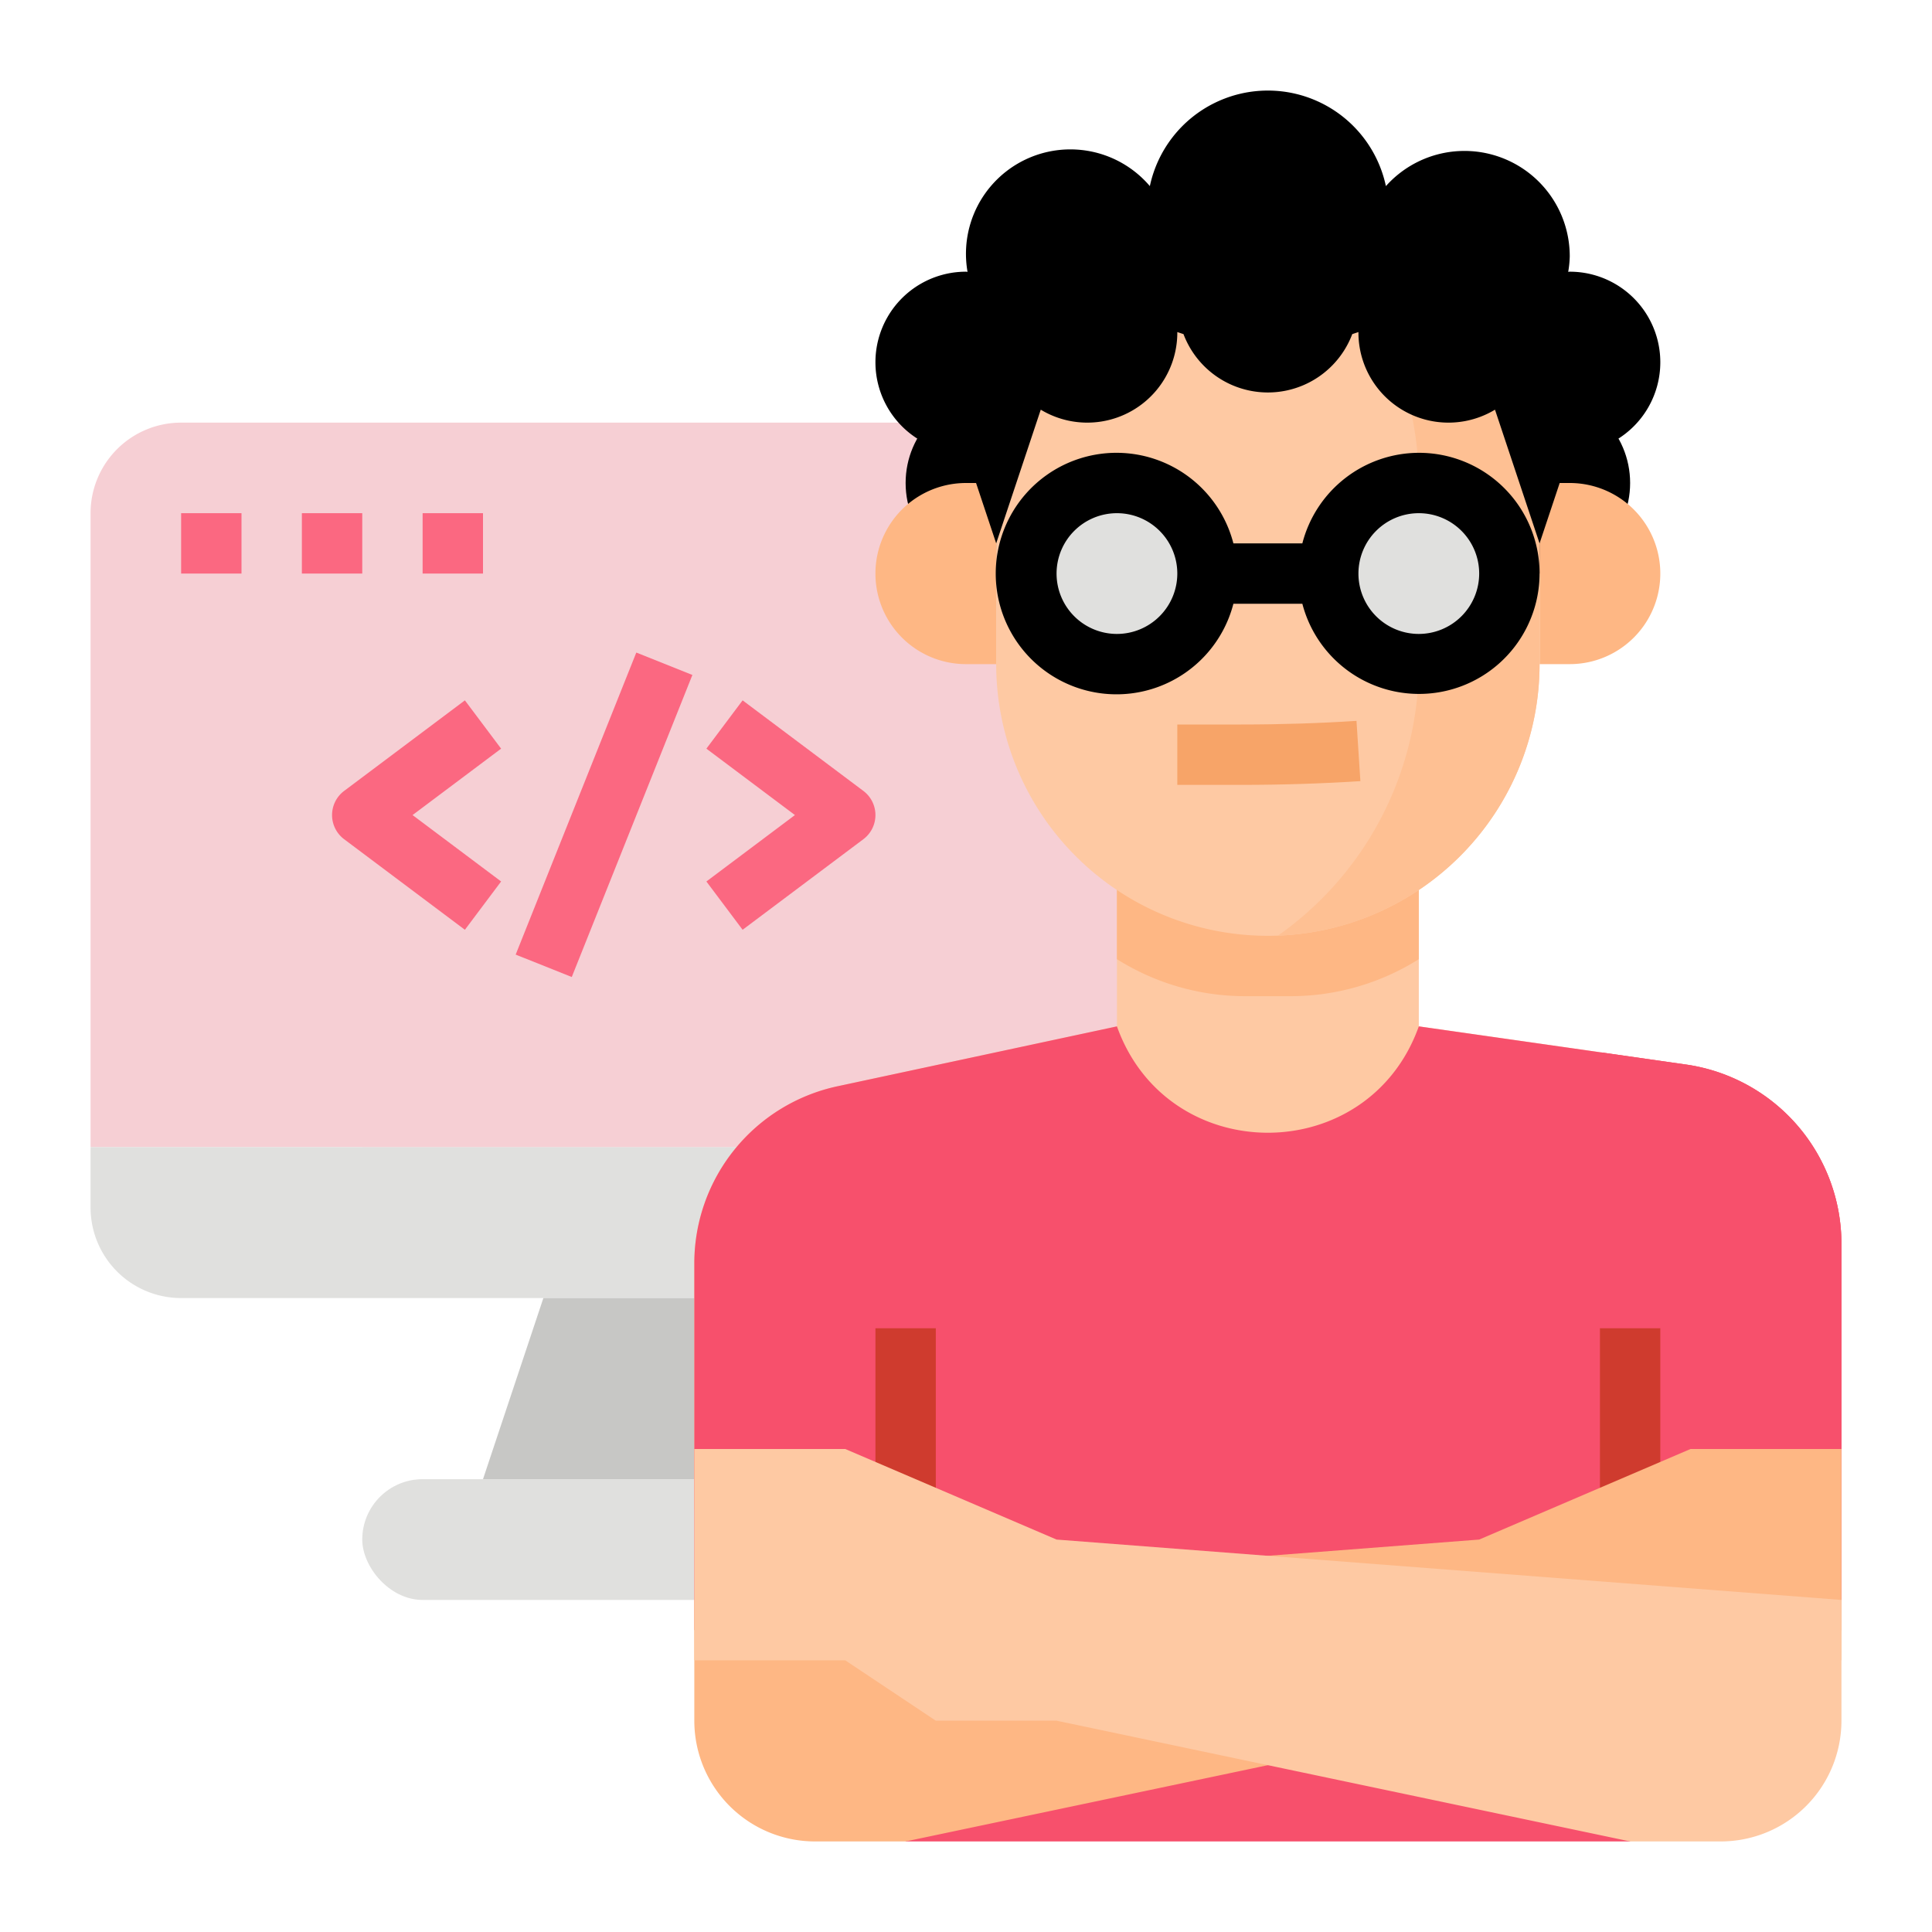 <svg xmlns="http://www.w3.org/2000/svg" height="512px" viewBox="0 0 512 512" width="512px" class=""><g><path d="m312 136a24 24 0 0 0 -24-24h-240a24 24 0 0 0 -24 24v168h288z" fill="#4db7e5" data-original="#4DB7E5" class="" style="fill:#F6CFD4" data-old_color="#4db7e5"></path><path d="m288 112-192 192h216v-168a24 24 0 0 0 -24-24z" fill="#48add9" data-original="#48ADD9" class="" style="fill:#F6CFD4" data-old_color="#48add9"></path><path d="m24 304v16a24 24 0 0 0 24 24h240a24 24 0 0 0 24-24v-16z" fill="#e0e0de" data-original="#E0E0DE" class=""></path><path d="m208 392h-80l16-48h48z" fill="#c7c7c5" data-original="#C7C7C5"></path><rect fill="#e0e0de" height="32" rx="16" width="144" x="96" y="392" data-original="#E0E0DE" class=""></rect><g fill="#419bc2"><path d="m116.919 207.999h86.163v16.002h-86.163z" transform="matrix(.371 -.929 .929 .371 -99.949 284.43)" data-original="#419BC2" class="" style="fill:#FB6881" data-old_color="#419BC2"></path><path d="m123.2 246.4-32-24a8 8 0 0 1 0-12.8l32-24 9.6 12.8-23.468 17.6 23.468 17.6z" data-original="#419BC2" class="" style="fill:#FB6881" data-old_color="#419BC2"></path><path d="m196.8 246.4-9.6-12.8 23.468-17.6-23.468-17.6 9.6-12.8 32 24a8 8 0 0 1 0 12.8z" data-original="#419BC2" class="" style="fill:#FB6881" data-old_color="#419BC2"></path><path d="m48 136h16v16h-16z" data-original="#419BC2" class="" style="fill:#FB6881" data-old_color="#419BC2"></path><path d="m80 136h16v16h-16z" data-original="#419BC2" class="" style="fill:#FB6881" data-old_color="#419BC2"></path><path d="m112 136h16v16h-16z" data-original="#419BC2" class="" style="fill:#FB6881" data-old_color="#419BC2"></path></g><circle cx="408" cy="128" fill="#7a432a" r="24" data-original="#7A432A" class="active-path" style="fill:#000000" data-old_color="#7a432a"></circle><circle cx="264" cy="128" fill="#7a432a" r="24" data-original="#7A432A" class="active-path" style="fill:#000000" data-old_color="#7a432a"></circle><path d="m446.788 282.112-70.788-10.112v-48h-80v48l-74.058 15.869a48 48 0 0 0 -37.942 46.931v65.2h304v-70.37a48 48 0 0 0 -41.212-47.518z" fill="#fec9a3" data-original="#FEC9A3" class=""></path><path d="m342.03 264a63.811 63.811 0 0 0 33.97-9.81v-30.19h-80v30.19a63.811 63.811 0 0 0 33.97 9.81z" fill="#feb784" data-original="#FEB784" class=""></path><path d="m488 329.63v102.37h-304v-97.2a48 48 0 0 1 37.94-46.93l74.06-15.87c13.42 37.58 66.58 37.58 80 0l48.41 6.91 22.38 3.2a48 48 0 0 1 41.21 47.52z" fill="#f35244" data-original="#F35244" class="" style="fill:#F7506C" data-old_color="#f35244"></path><path d="m240 432h192v56h-192z" fill="#ea4a3b" data-original="#EA4A3B" class="" style="fill:#F7506C" data-old_color="#ea4a3b"></path><path d="m488 329.63v102.37h-226.41c61.96-33.27 115.95-77.41 162.82-153.09l22.38 3.2a48 48 0 0 1 41.21 47.52z" fill="#ea4a3b" data-original="#EA4A3B" class="" style="fill:#F7506C" data-old_color="#ea4a3b"></path><path d="m416 128h-8v48h8a24 24 0 1 0 0-48z" fill="#feb784" data-original="#FEB784" class=""></path><path d="m264 128h-8a24 24 0 0 0 0 48h8z" fill="#feb784" data-original="#FEB784" class=""></path><path d="m408 120v56a72 72 0 0 1 -69.33 71.95c-.88.03-1.78.05-2.67.05a72.006 72.006 0 0 1 -72-72v-56a72.006 72.006 0 0 1 62.14-71.32h.01a72 72 0 0 1 81.85 71.32z" fill="#fec9a3" data-original="#FEC9A3" class=""></path><path d="m408 120v56a72 72 0 0 1 -69.33 71.95 87.892 87.892 0 0 0 37.33-71.95v-48a88.141 88.141 0 0 0 -49.85-79.32 72 72 0 0 1 81.85 71.32z" fill="#fec093" data-original="#FEC093" class=""></path><path d="m416 72c-.14 0-.268.039-.407.041a27.759 27.759 0 0 0 .407-4.041 27.906 27.906 0 0 0 -48.722-18.68 31.979 31.979 0 0 0 -62.556 0 27.667 27.667 0 0 0 -48.315 22.721c-.139 0-.267-.041-.407-.041a24 24 0 0 0 0 48l8 24 11.811-35.432a23.86 23.86 0 0 0 36.189-20.568l1.639.545a23.9 23.9 0 0 0 44.722 0l1.639-.545a23.86 23.86 0 0 0 36.189 20.568l11.811 35.432 8-24a24 24 0 0 0 0-48z" fill="#7a432a" data-original="#7A432A" class="active-path" style="fill:#000000" data-old_color="#7a432a"></path><path d="m360 199.02-.516-7.981c-9.875.641-20.156.961-30.55.961h-16.934v16h16.934c10.738 0 21.363-.336 31.582-.992z" fill="#f7a468" data-original="#F7A468" class=""></path><path d="m424 352h16v128h-16z" fill="#cf3b2e" data-original="#CF3B2E" class=""></path><path d="m232 352h16v128h-16z" fill="#cf3b2e" data-original="#CF3B2E" class=""></path><path d="m216 488h24l152-32h32l24-16h40v-56h-40l-56 24-208 16v32a32 32 0 0 0 32 32z" fill="#feb784" data-original="#FEB784" class=""></path><path d="m456 488h-24l-152-32h-32l-24-16h-40v-56h40l56 24 208 16v32a32 32 0 0 1 -32 32z" fill="#fec9a3" data-original="#FEC9A3" class=""></path><circle cx="296" cy="152" fill="#e0e0de" r="24" data-original="#E0E0DE" class=""></circle><circle cx="376" cy="152" fill="#e0e0de" r="24" data-original="#E0E0DE" class=""></circle><path d="m376 120a31.967 31.967 0 0 0 -30.864 24h-18.272a32 32 0 1 0 0 16h18.272a31.948 31.948 0 1 0 30.864-40zm-80 48a16 16 0 1 1 16-16 16.019 16.019 0 0 1 -16 16zm80 0a16 16 0 1 1 16-16 16.019 16.019 0 0 1 -16 16z" fill="#7a432a" data-original="#7A432A" class="active-path" style="fill:#000000" data-old_color="#7a432a"></path></g></svg>